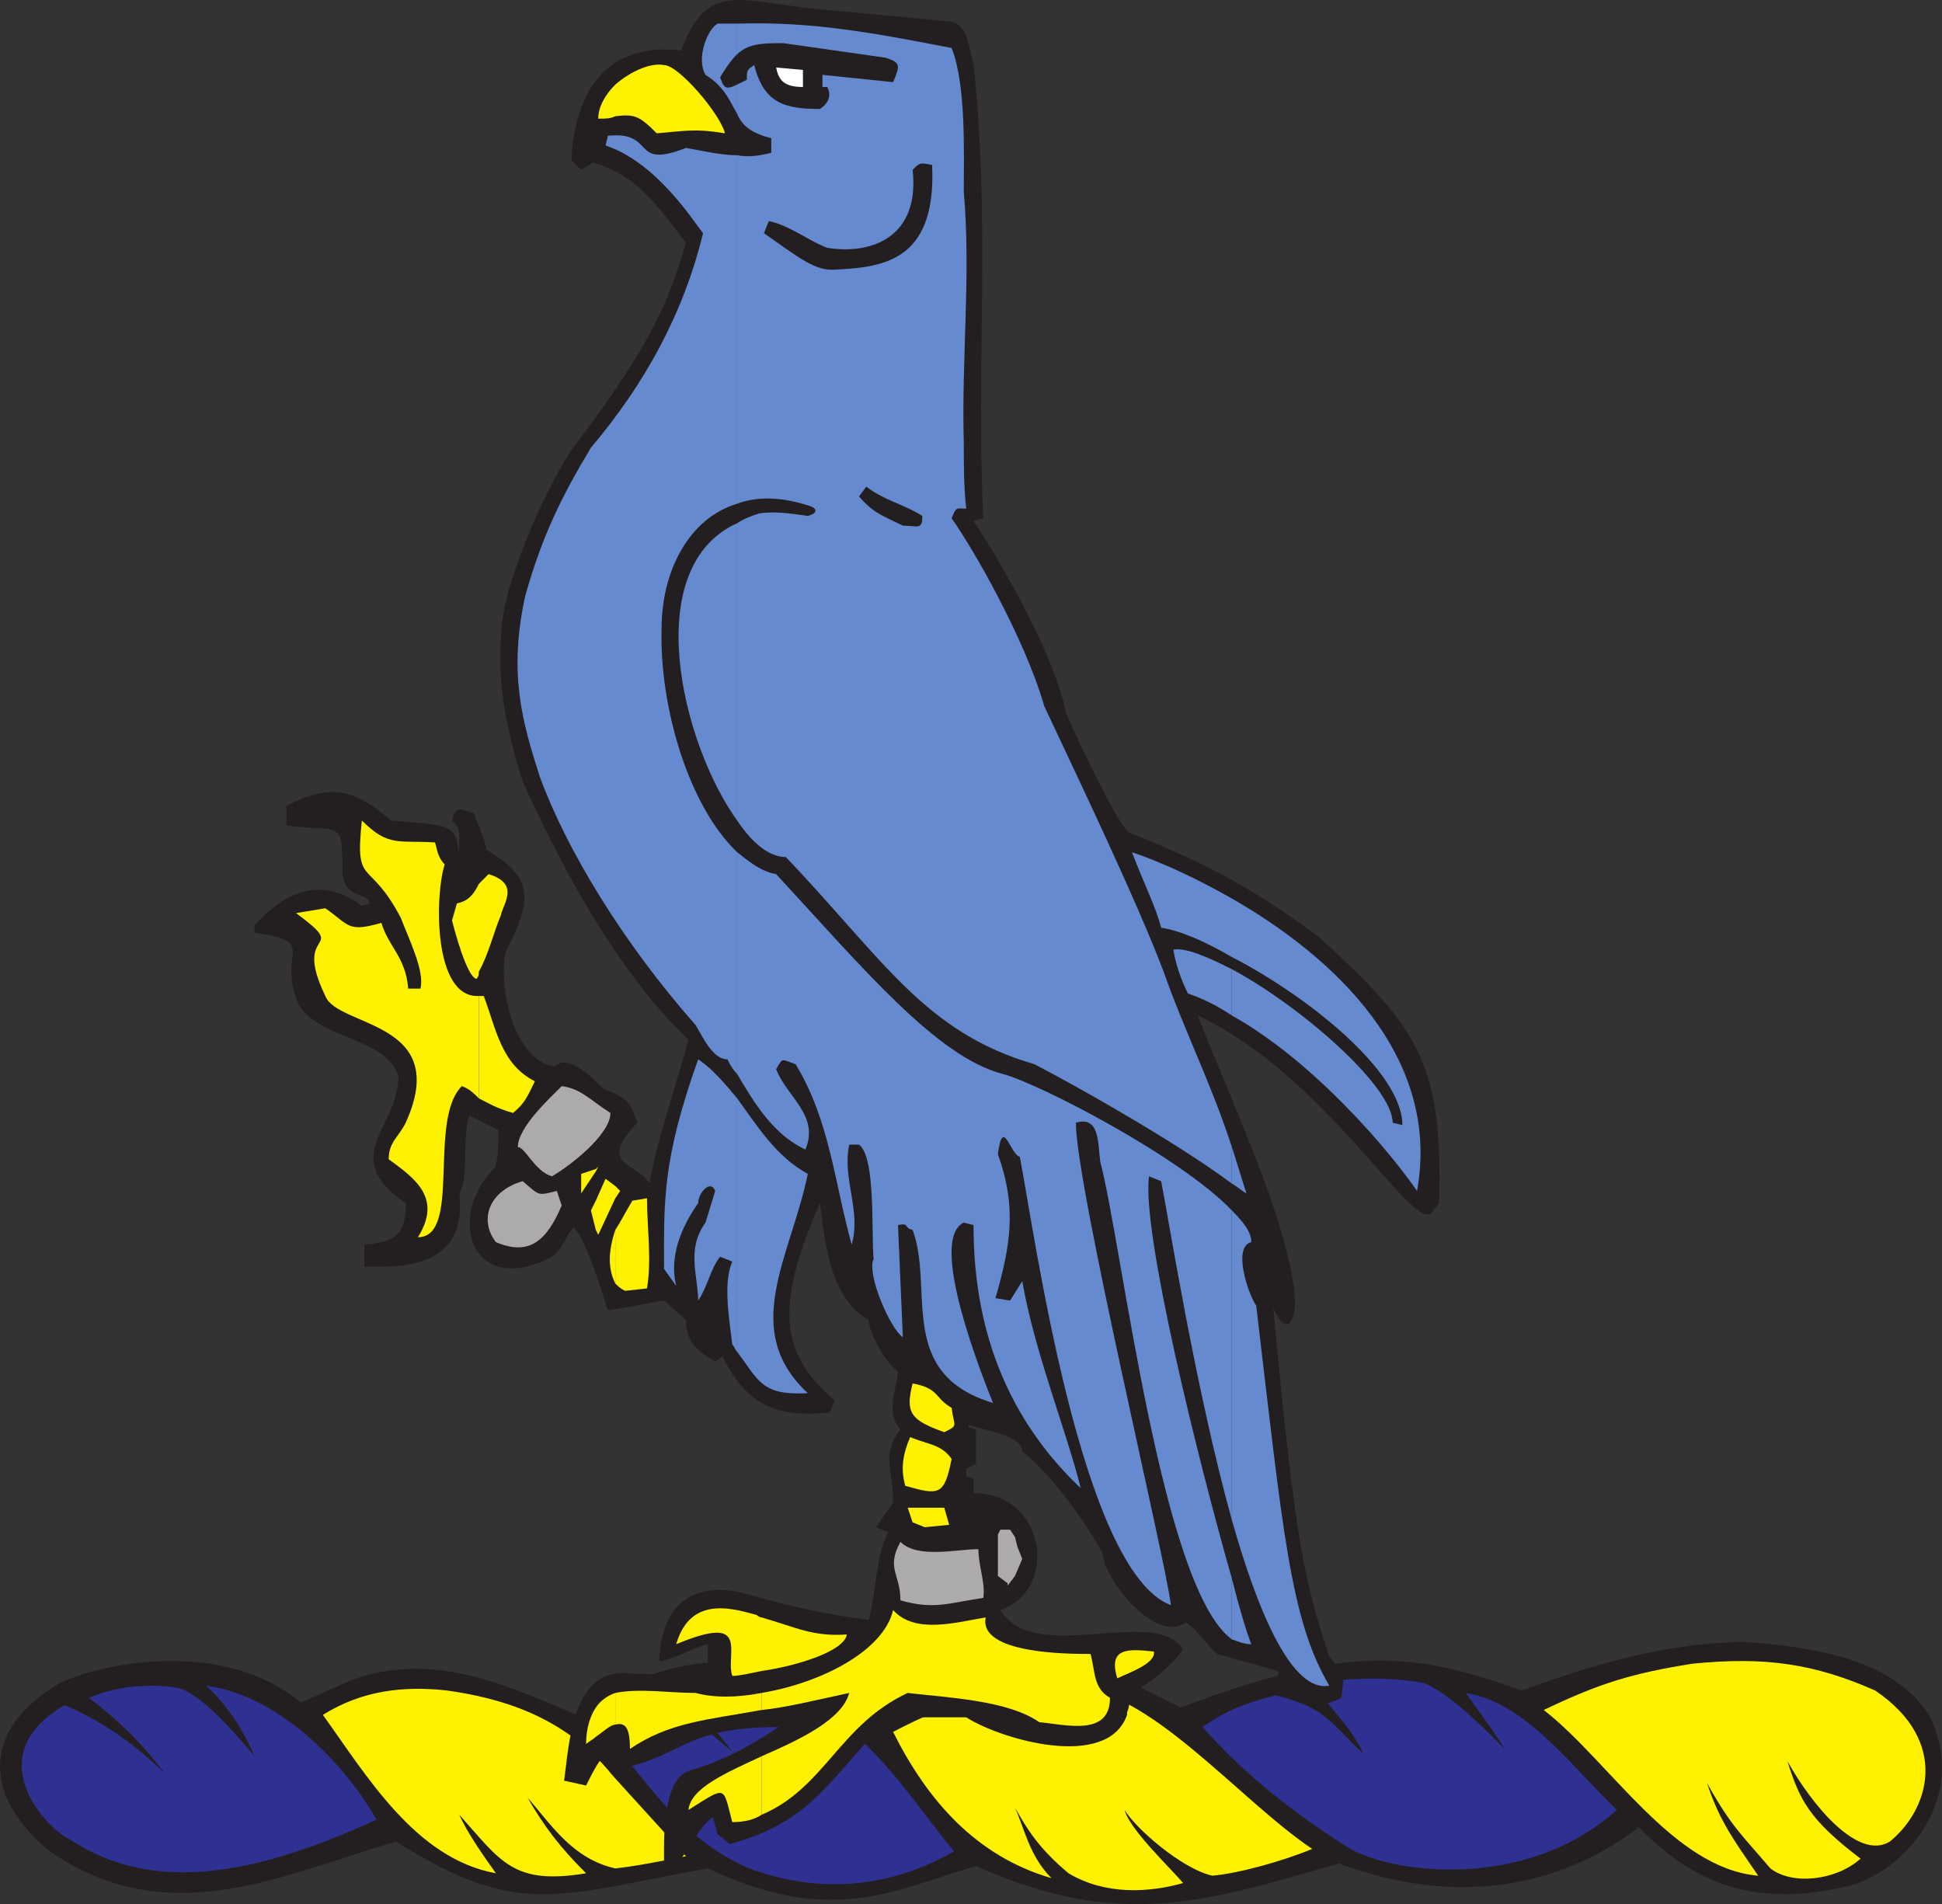 <svg xmlns="http://www.w3.org/2000/svg" width="597.694" height="586.026"><rect width="100%" height="100%" fill="#333333" stroke="none"/><path fill="#231f20" fill-rule="evenodd" d="M593.625 527.775c12 23.25-4.5 46.5-24 52.5-27.75 6.75-47.25.75-65.25-18-20.25 15.75-51.75 26.25-92.25 11.25-39.75 11.25-66.75 21-111.75.75-25.5 7.5-44.25 18.75-82.5.75-46.5 8.25-57.75 15.75-96-8.25l-7.5 2.25c-33 10.5-65.25 24-99 .75-19.5-15.75-22.5-36.75 3-51.75 14.25-6.75 51-13.5 74.25 6l15-6.75c24-9 45.75 0 69.75 10.5l8.25-5.25c24.75-15 50.25-14.25 75 0l7.5 3c24.75-7.5 51-18 77.25-9l18 9c51.75-19.5 71.25-17.25 105-5.25 24.75-9 44.25-14.25 67.5-15 24 1.5 47.25 6 57.75 22.5"/><path fill="#2e3192" fill-rule="evenodd" d="M438.375 518.025c7.5 3 17.25 12.75 24.75 20.25-3.75-6-8.25-12-12-17.25 18.75 3 33 23.25 46.5 36-28.5 25.5-70.5 19.5-83.25 11.25-18.75-12-32.25-23.25-44.25-36.75 7.5-5.25 13.5-7.5 22.5-9.75 15.75 3.75 17.25 9 27 18-3.75-8.25-10.5-14.25-15.75-21.75 11.25-1.5 22.5-2.25 34.5 0m-214.5-.75c10.5 3 20.25 11.25 29.25 22.5-3.75-6-7.5-14.25-17.25-21 29.25 8.25 42.75 33 57.75 51-21 12-42.75 12.75-63 5.25-22.5-9.75-30.75-27-46.5-43.5 4.5-5.25 9.75-8.25 15.75-9.75 12.75 4.5 15 9 25.5 17.25-4.5-6-10.5-12.75-18.75-19.5 6-2.25 10.5-3 17.25-2.25m-168.75 2.25c6.75 2.25 15 11.25 23.25 21-3-6.75-7.5-15-15-21.75 22.5 3 42.75 24 52.5 41.25-34.5 15.75-67.5 24-94.5 6-6.75-3-28.5-25.5-1.5-41.25 10.5 4.5 21 11.25 30.75 21-6-8.25-14.25-16.5-23.25-23.25 9-3.75 18.75-4.5 27.75-3"/><path fill="#fff200" fill-rule="evenodd" d="M137.625 520.275c15.75 2.25 36 7.5 51 26.25l22.5 24.75c-7.5 1.5-15 3-21.75 3.75-13.5-3-20.25-14.25-27-21.75 5.25 9 9.75 15 18 23.25-22.5 3.75-26.25-3.75-39-18 2.25 5.25 7.5 12.75 11.25 18-24.75-4.5-39.75-30-53.25-48.75 12-7.5 24.75-9 38.25-7.5m192-.75c23.25-.75 51.75 34.5 74.25 49.5-9 3.75-22.5 7.5-30.75 8.25-9.75-2.25-24-15-27-20.25 1.5 6 14.25 18 18 22.5-10.5 3-24 3.75-35.25-3-9-7.5-12.75-13.5-16.5-20.25 3 6.75 4.5 15 11.25 21.75-23.25-6.75-38.25-24-48.75-45 25.5-13.5 40.5-13.5 54.75-13.5m247.5.75c23.25 15.75 16.5 36.75 4.5 46.5-9.75 6-24-11.25-31.5-24.75 3.75 12 6.75 18 22.5 30-7.5 6.75-21 8.25-27.75 3-8.25-9.75-12-12.75-19.5-26.25 3.75 11.25 7.5 16.5 15.75 28.5-26.25-2.25-45.75-35.25-66-51 17.25-8.25 27-11.25 45.75-14.25 22.5-2.25 37.5 0 56.25 8.25"/><path fill="#231f20" fill-rule="evenodd" d="M205.875 572.775h-1.5c0-5.25-.75-24.75 7.5-27.75 10.5-3 18.75-7.5 27.75-13.5-29.25 0-29.25 9-48.75 12.75-3-9-6-3.75-10.5 5.25l-6.75-1.5c1.5-10.5 2.25-35.25 20.25-33l24 .75v-9.75c-6 1.5-9.75 4.5-15 5.25.75-21 14.25-24.75 28.5-20.25 13.5 3.75 24 6 36 7.5 2.25-8.25 2.25-20.25 6-27l-3.75-1.5 5.25-7.5c0-10.5-3.75-15 2.25-22.5-4.5-5.25-1.5-11.25-.75-18-3.75-2.25-9-12-9-15.75-12-6.75-13.5-24-15-36-14.25 32.25-12 46.5 4.5 60.75l-1.5 3.75c-16.5 1.5-25.5-2.25-33-17.25l-2.25 1.5c-5.25-3-9-6-9-12.75l-6.75-6-17.25 3c-2.25-6.75-6.75-21.75-10.5-25.5-3 3-2.25 5.25-6.75 9-24 12.75-33-11.25-18-27 1.5-.75 1.5-9 1.5-12l-9-4.5c-2.25 7.5 0 19.5-3 24 2.25 20.25-12.75 23.25-29.25 22.5v-6.75c9.75-.75 12.75-3 12.75-12.75-21-14.25-2.25-23.25-2.25-39-3.75-12.75-27-11.25-31.5-24-5.25-15 6.75-17.25-12.75-20.25v-2.25c7.5-8.25 18.75-16.5 33-6l2.25-.75c0-3.75-8.25-.75-8.25-10.5 0-15.75-.75-11.25-17.25-13.5v-6c14.25-7.5 21.75-4.5 32.25 4.5 20.25 1.5 20.25 1.5 21 12.75-.75-6 1.5-9.75-2.25-12.75 1.5-4.5 1.5-3.75 6.75-2.25.75 2.25 3.75 9 3.75 11.25 15.75 9 13.5 16.5 6 31.5-2.25 10.5 2.25 33 15 35.25 4.5-4.5 12.75 4.5 15 6.75 7.5 3 8.25 3.75 10.5 10.5-12.75 13.5 0 12 3.75 18.75 2.25-13.5 8.25-30 12-44.25-19.5-18.75-36-46.5-51-79.5-5.25-16.5-10.5-39-3.75-60.75 3.75-12 10.5-28.5 18.75-41.25 23.25-30.75 29.25-43.5 35.25-63.75-11.25-15-16.5-21-28.5-24.75l-3.75 2.25-3-3c.75-16.5 7.5-36.75 33.75-33.75 8.25-21.75 18-15 42-12.75l39.75 3.75c6.75 0 6.75 8.25 8.25 13.5 5.25 47.25.75 93 3 139.5l-3 .75c7.5 11.25 24.75 40.5 28.5 59.25 4.5 10.5 16.5 35.25 19.5 36.75 24.75 9.75 40.5 18.75 58.5 32.25 29.25 27 38.25 37.5 36.75 81.75l-2.25 3c-6 6-32.25-42-72-60.75 12.75 32.25 29.25 66.75 30 89.25-.75 6-3 9-6.75.75 6.75 72.75 9.75 84.75 17.25 107.25 5.25 6.75 4.5 4.5 3.75 12.75-9.75 5.25-12.75-2.25-19.5-6.75v-1.5l-18.75-5.25c-2.25-1.5-6-7.5-9.75-9.75-9 6.75-24.75-12.75-25.5-21-4.5-9-16.5-25.5-24.75-31.5 0-5.25-12.75-6.75-16.5-8.25v.75l2.25.75v10.5l-3 1.5v2.25l2.25.75v4.5c22.5 0 26.25 30 8.25 36 10.5 17.25 47.25-1.5 56.25 12-1.5 3-12 12.75-15.75 12.75-1.5 2.25 0 3-1.5 6.75v.75c-6 17.25-39 7.5-49.5.75h-20.25c-3 3-5.25 4.5-9 6-14.25 15.75-21 27-43.5 33l-3.75-3-1.5-5.25c-4.5 3-6.75 9.75-10.5 13.5h-3"/><path fill="#fff200" fill-rule="evenodd" d="M234.375 540.525v18c19.5-8.25 24-27.75 45-37.5 12.75 1.5 30.75 2.25 40.5 9 8.25.75 21.75 4.5 21.75-7.5-5.25-3-4.5-8.25-6-13.5-6.75 0-34.5 0-32.25-11.25-9 1.5-21.75 5.25-28.5-2.25-3 12.75-22.5 22.5-40.5 25.5v5.25c7.5-.75 16.5-3 27-5.25-2.25 8.25-15 14.25-27 19.5"/><path fill="#fff200" fill-rule="evenodd" d="M234.375 497.775v16.5c10.5-1.5 25.5-6 26.25-11.25-10.5.75-15.75-2.25-26.25-5.25m109.5 18.75c-3-9.75 3.75-9 11.25-8.25.75 3.75-8.25 6.75-11.25 8.25m-53.25-75.75c-10.5-3.75-12-6-9.75-15 8.25 1.5 6.75 4.5 12 7.5.75 6 2.25 5.25-2.25 7.5m-12 16.5c-1.5-5.25-.75-9.75 1.5-15 5.25 2.25 9.75 2.25 12.75 6.75-2.25 11.25-3.75 11.25-14.25 8.25m6 12.75-3.75-1.5-1.5-4.5h11.25l1.5 5.25-7.5.75m-50.25 44.25v-16.5s-.75 0-1.5-.75c-6-1.5-20.25-6.75-24.75 9 23.25-9.75 15 3 17.25 9.75 2.25 0 5.25-.75 9-1.5m0 12v-5.25c-7.5 1.5-15 1.5-20.25 0-8.25 0-17.25-1.5-24.75 0v9.75c3-.75 4.5.75 4.5 7.5 12-8.25 24-9 40.5-12m0 32.25v-18c-11.25 5.25-21.75 9.75-22.5 16.5 12-7.5 10.5-7.5 13.5 3.75 3.75 0 6.75-.75 9-2.25m-45-180v16.5c.75.75 1.5 1.5 3 2.25l6.75-.75c1.5-9 0-18.75 0-27.75l-4.5.75c-2.25 3.75-3.75 6.75-5.25 9m0-13.5v3.75l1.5-2.25zm0-339v9.75c6-.75 7.5 0 12.75 5.25 9-.75 12-1.5 21 0-1.5-6-14.25-21-18.75-21-3.75-.75-9.75 1.5-15 6m0 9.75v-9.75c-3 3-5.25 6.75-5.25 10.5 2.25 0 3.75 0 5.25-.75m0 333v-3.75l-3-2.25-3 6.75v9l.75 1.5 5.25-11.25"/><path fill="#fff200" fill-rule="evenodd" d="M189.375 395.025v-16.5c-2.25 6.75-2.25 12 0 16.5m0 135.75v-9.75c-2.25.75-4.5 2.25-6 4.5v9c2.25-1.5 4.5-3.75 6-3.75m-6-171v.75l.75-1.5zm0 .75v-.75l-4.5 1.5v6l4.5-6.75m0 18v-9l-1.5 3zm0 156v-9c-1.5 2.25-3 6-3 11.25.75-.75 2.25-1.5 3-2.25m-36-228v31.5c3 1.5 5.25 3 10.5 4.5 3.75-3 4.5-5.25 6.75-9.75-10.5-5.25-12-16.5-15.75-26.25h-1.5m0-34.5v27c3-5.25 4.5-12 6.75-17.25.75-3.75 6-9.75-3.75-12.75l-3 3m0 27v-27c-1.5 3-3 5.25-6.75 6l-1.5 5.25c.75 3 4.5 17.25 7.5 18 .75-.75.75-1.5.75-2.25"/><path fill="#fff200" fill-rule="evenodd" d="M147.375 338.025v-31.5c-14.25.75-13.5-31.5-10.5-40.5-2.25-2.25-2.25-4.5-3-6.75-11.25-.75-14.25 1.5-22.5-6.75-2.25 21 2.25 11.25 12 30 2.25 6 7.5 16.5 6 21.75h-3.75c-.75-9.75-6-12.75-8.25-20.25-10.5 3-9.75.75-17.25-4.5l-9 1.5c17.25 12.75-1.5 3.75 9 25.5 3.75 9.75 39 7.5 24.75 39-2.25 4.5-5.25 6-5.25 11.25 8.25 6 16.5 12 9 24 13.5 0 3-36 13.5-46.5 2.25.75 3.75 2.25 5.25 3.75"/><path fill="#acaaaa" fill-rule="evenodd" d="M310.125 488.025v-.75l-3-2.25v-12.75l.75-1.5h3l1.5 2.25.75 3 1.5 3.75-2.25 5.25-2.25 3m-33 4.5c0-8.25-4.5-9.75 0-18 5.25 5.25 17.25 2.25 24 2.25 0 5.25 2.25 10.5 1.5 15-10.5 1.5-15 3.75-25.5.75m-124.5-110.25c-5.25-6.75-2.25-15.75 8.25-18.75 5.25 4.5 4.5 4.5 10.5 3l1.5 4.5c-4.5 10.5-9.75 15.75-20.25 11.25m17.25-20.25c-5.25-1.5-8.25-9-10.5-9 0-6 9.75-15 13.5-18.75 6 .75 9 4.5 15 8.25 0 6.75-12.75 16.5-18 19.5"/><path fill="#668acf" fill-rule="evenodd" d="M379.125 485.775v18.75c2.25.75 3.75 1.5 6 1.5-1.5-3.75-3.75-11.25-6-20.25m0-113.25v95.25c8.25 29.25 18.75 53.25 30 51-12-20.25-14.25-47.25-22.5-117-2.25-3-7.5-18-1.5-19.5 0-3-2.25-6-6-9.75m0-19.5v11.25c1.5.75 3 2.25 4.5 3-1.5-4.5-3-9.75-4.5-14.25m0-54.75v14.25c25.5 14.25 48.75 42 57 54 7.5-41.25-25.5-72-57-90v18c23.25 12 52.5 35.25 52.5 51.75l-3-.75c0-11.25-28.5-36-49.5-47.25m0-3.75v-18c-10.5-6-21.75-11.25-30.75-14.25 3.75 9.75 7.5 17.25 9 23.25 5.25.75 12.75 3.75 21.75 9"/><path fill="#668acf" fill-rule="evenodd" d="M379.125 312.525v-14.25c-7.5-3.75-14.25-6.75-18-6 .75 4.5 2.25 9 4.5 13.5 4.5 1.5 9 3.75 13.5 6.75"/><path fill="#668acf" fill-rule="evenodd" d="M379.125 364.275v-11.25c-6-18.75-15-36.75-21-54-8.25-21.75-25.5-57.75-36.75-81.75-6-21-22.5-49.5-28.5-57.75 1.5-3.75 1.5-3 4.5-3-.75-6.75-.75-13.5-.75-20.25-.75-25.5 2.25-51.75 0-77.25 0-12 .75-33-3.75-44.25-23.25-4.5-42.75-8.25-66-7.5v27.75c1.5 3.75 4.5 6 10.5 7.5v4.5c-3 .75-6.75 1.5-10.5.75v107.25c6-2.25 13.5-2.25 22.5.75 2.25.75 2.25 2.25-.75 3-5.25-.75-10.5-1.5-15-.75-2.25.75-4.5 1.5-6.75 3v91.5c4.5 6.75 9.75 11.25 15 11.25 30 31.5 42.75 54 76.5 63.75 17.25 9 45.75 25.5 60.75 36.75"/><path fill="#668acf" fill-rule="evenodd" d="M379.125 467.775v-95.25c-15.75-16.5-59.25-39-70.5-42-20.25-5.25-42.75-32.25-69.75-61.5-4.5-.75-8.25-3.75-12-6.75v68.25c5.25 9 11.25 18.75 21 23.25 4.5-10.5-6-16.5-9-24.75 2.25-3.75 1.5-3 6-1.5 10.5 17.25 12 36.75 17.25 55.5 3-10.5-3-20.25-.75-30.75h3c5.25 3.75 3.75 27.75 4.5 35.25-2.25 4.5 5.25 21.75 9 24l-1.5-34.5c3.75-.75 1.5.75 4.5 1.5 6.75 18-5.25 44.25 24.75 53.25-3-7.5-20.25-50.25-9-55.5l3 .75c0 21.75 4.5 54 33 81-4.5-18-14.25-42-18-63.75l-3.75 6-4.5-.75c4.5-15.75 6.75-27.75.75-44.25 1.5-12 3.75 0 6.75.75 4.5 23.25 18.75 127.5 46.5 138-1.5-13.5-29.25-129-29.25-148.5 7.5-2.25 6.75 6.75 7.5 12 6.75 25.5 18.75 131.25 40.5 147v-18.75c-10.5-36.75-27.75-106.5-25.5-123.75l3.75 1.5c2.25 11.25 10.5 63.75 21.75 104.25"/><path fill="#668acf" fill-rule="evenodd" d="M226.875 338.025v78c6.75 9 7.5 13.5 21.75 12.75-21-19.5-5.25-42 0-67.5-9.75-5.25-15.75-15-21.75-23.25m0-303V7.275h-6c-3 1.5-6.75 10.5-3.75 15.75 6 3.75 7.5 8.25 9.75 12m0 120V47.775c-5.25 0-11.25-1.5-15.75-2.25-17.25 6.75-9-5.25-24-3.75l-.75 3c15.75 5.25 27 23.25 30 27-6 24.75-18 46.5-34.5 66-9 15-15 27-20.25 45.75-5.25 24-.75 39 4.5 55.5 8.25 22.5 25.5 51 48 76.5 2.25 3.75 5.25 10.5 9.75 10.5.75 1.5 1.5 3 3 4.5v-68.25c-15-14.25-24-45-23.25-69 0-17.25 8.25-33.75 23.25-38.25"/><path fill="#668acf" fill-rule="evenodd" d="M226.875 252.525v-91.5c-30 13.5-17.25 67.5 0 91.5m0 163.5v-78c-3.75-4.5-7.5-9-12-12-11.25 31.5-10.5 44.25-10.5 64.5l3.75 5.25c-2.25-9 1.5-18 6.75-25.5 0-3 3.75-7.5 5.25-3.75l-3 9.75c-6 8.25-2.25 16.5-2.25 24 3-4.5 3.75-9.75 6.75-13.5l3.75 1.5c-3 6.75-.75 18.75 0 25.5.75.75.75 1.5 1.5 2.25"/><path fill="#231f20" fill-rule="evenodd" d="M277.875 161.775c-6-3-9-3.75-13.5-9l2.25-3c6 4.5 11.25 5.25 17.25 9 0 4.5-1.5 3-6 3m-42.75-90 1.5-3.75c6.75 1.5 12 6 18 8.25 14.25 2.25 28.5-3.75 26.25-24 2.25-2.25 2.25-2.25 6-1.5 1.5 30.75-16.5 31.5-30.75 32.25-6 0-11.25-4.5-21-11.25m-3-51.75c-2.25 1.5-2.25 1.5-2.25 4.5-6 3-6.75 3.75-8.25-.75 6-9.75 8.25-10.5 19.5-10.5l31.5 4.5c4.5 1.5 4.5 2.25 2.25 7.5l-21.75-2.25v3.75h1.5c1.5 3 0 5.25-2.25 6.75-10.5 0-17.25-1.5-20.25-13.5"/><path fill="#fff" fill-rule="evenodd" d="M247.125 26.775c-6 0-7.5-2.25-8.25-6l8.25.75v5.25"/></svg>
